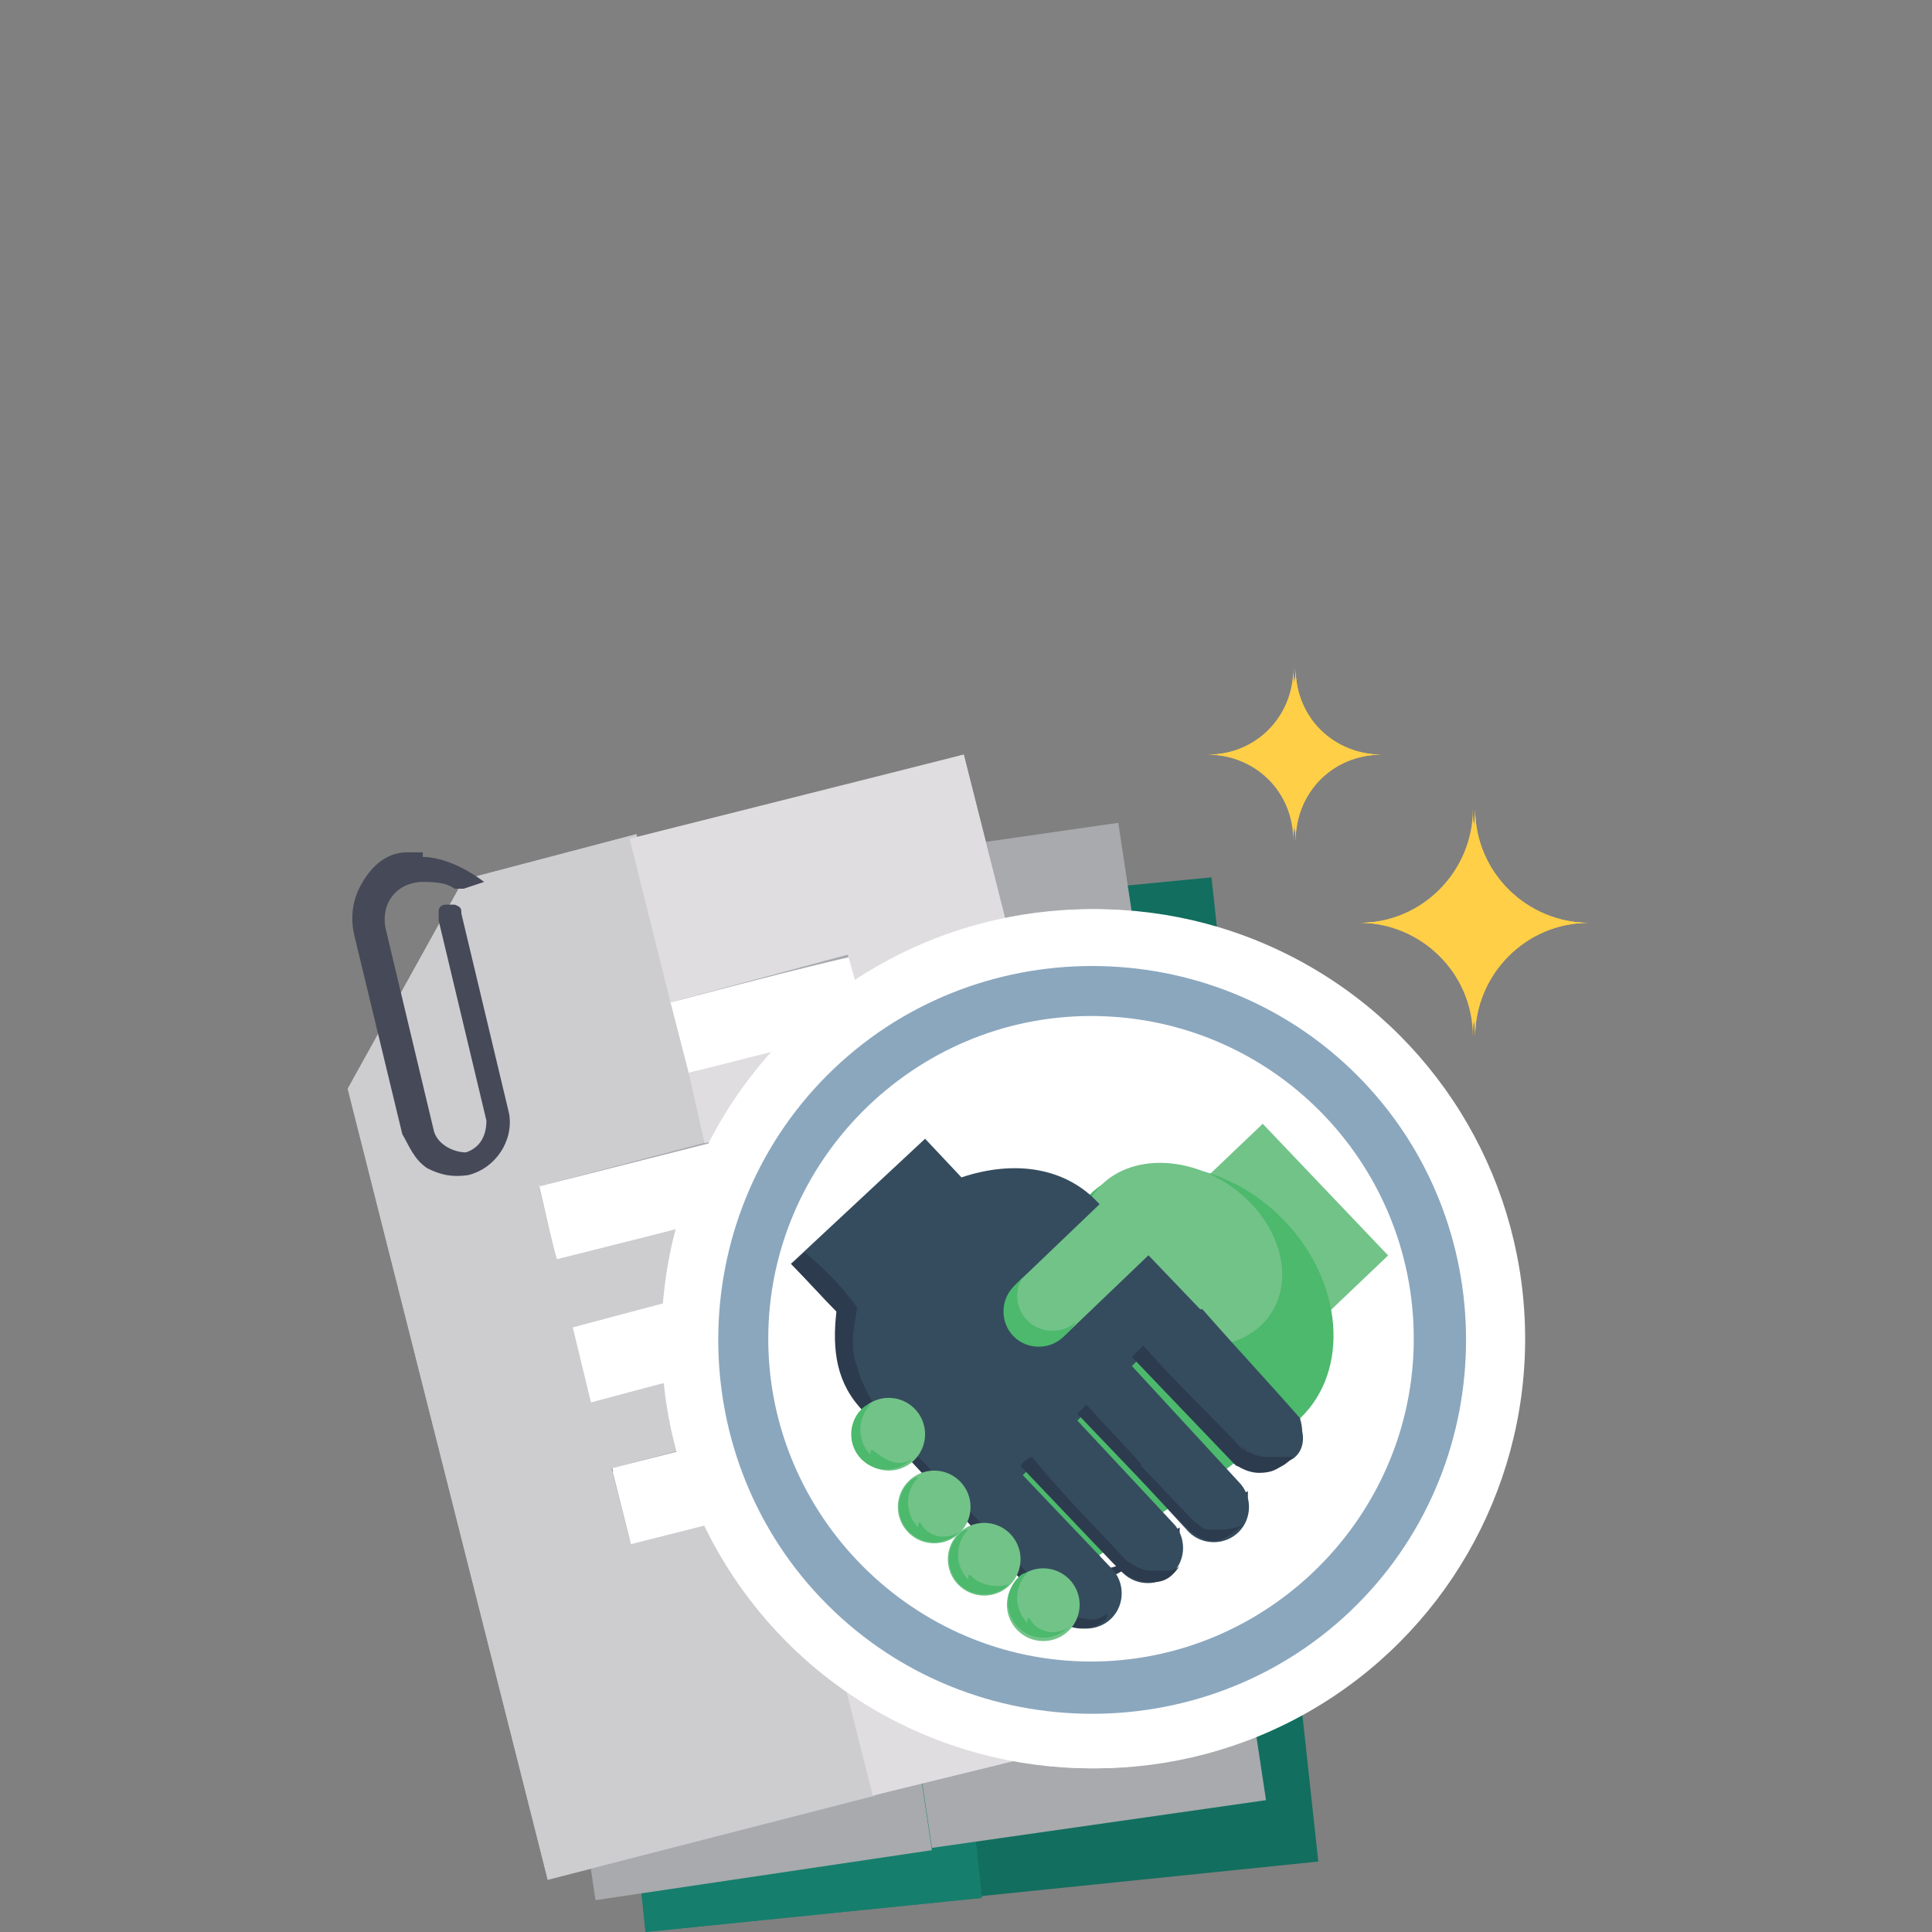 <?xml version="1.0" encoding="UTF-8"?>
<svg xmlns="http://www.w3.org/2000/svg" version="1.1" viewBox="0 0 85 85">
  <rect x="0" y="0" width="85" height="85" fill="#808080" stroke="none"/>
  <defs>
    <style>
      .cls-1 {
        fill: #f2b231;
      }

      .cls-2 {
        fill: #679f9c;
      }

      .cls-3 {
        fill: #2592d0;
      }

      .cls-4, .cls-5 {
        fill: #619473;
      }

      .cls-6 {
        fill: #a8aaad;
      }

      .cls-7 {
        fill: #0192a0;
      }

      .cls-8 {
        fill: #ffcf47;
      }

      .cls-9 {
        fill: #f0ca17;
      }

      .cls-10, .cls-11 {
        fill: #fff;
      }

      .cls-12 {
        fill: #e2584d;
      }

      .cls-12, .cls-13, .cls-14, .cls-15 {
        display: none;
      }

      .cls-16, .cls-13 {
        fill: #354c5e;
      }

      .cls-17 {
        fill: #dc9927;
      }

      .cls-18 {
        fill: #464958;
      }

      .cls-11 {
        opacity: .3;
      }

      .cls-11, .cls-5 {
        isolation: isolate;
      }

      .cls-19 {
        fill: #72c388;
      }

      .cls-20 {
        fill: #c5dee4;
      }

      .cls-21 {
        fill: #167e6d;
      }

      .cls-22 {
        fill: #89abac;
      }

      .cls-23 {
        fill: #4cb96d;
      }

      .cls-24 {
        fill: #7fbfb9;
      }

      .cls-25 {
        fill: #2d3b4e;
      }

      .cls-5 {
        opacity: .6;
      }

      .cls-26 {
        fill: #04243e;
      }

      .cls-27, .cls-15 {
        fill: #8ba7be;
      }

      .cls-28 {
        fill: #424143;
      }

      .cls-29 {
        fill: #2c3b4e;
      }

      .cls-30 {
        fill: #126e5f;
      }

      .cls-31 {
        fill: #201d21;
      }

      .cls-32 {
        fill: #334b5e;
      }

      .cls-33 {
        fill: #cdcdd0;
      }

      .cls-34 {
        fill: #71ae87;
      }

      .cls-35 {
        fill: #dfdde0;
      }
    </style>
  </defs>
  <!-- Generator: Adobe Illustrator 28.7.0, SVG Export Plug-In . SVG Version: 1.2.0 Build 136)  -->
  <g>
    <g id="Layer_1">
      <g id="Layer_2" class="cls-14">
        <path class="cls-27" d="M21.5,45.2c5,5,13,5,18,0s5-13,0-18-13-5-18,0-5,13,0,18ZM30.5,25.2c6.1,0,11,4.9,11,11s-4.9,11-11,11-11-4.9-11-11,4.9-11,11-11ZM22.4,44.3h0ZM38.7,28.2h0ZM22.4,28.2h0Z"/>
        <path class="cls-27" d="M39.6,27.2c-2.5-2.5-5.8-3.8-9-3.8v1.7c6.1,0,11,4.9,11,11s-4.9,11-11,11v1.7c3.3,0,6.5-1.3,9-3.8,5-5,5-13,0-18v.2ZM38.7,28.2h0Z"/>
        <g>
          <g>
            <g>
              <g>
                <rect class="cls-4" x="20.8" y="30.7" width="18.1" height="9.4"/>
                <rect class="cls-34" x="21.2" y="31.2" width="17.4" height="8.5"/>
                <rect class="cls-20" x="21.9" y="31.7" width="15.9" height="7.5"/>
                <path class="cls-22" d="M35.8,31.7h-9.5l3.5,7.5h6c1.1,0,2-.9,2-2v-3.5c0-1.1-.9-2-2-2Z"/>
                <g>
                  <circle class="cls-4" cx="30.2" cy="35.4" r="3.1"/>
                  <g>
                    <circle class="cls-1" cx="30.2" cy="35.4" r="2.7"/>
                    <path class="cls-17" d="M32.7,34.3l-5,2.2c.6,1.4,2.2,2,3.6,1.4,1.4-.6,2-2.2,1.4-3.6Z"/>
                  </g>
                </g>
                <path class="cls-4" d="M24.2,32.8c0,.8-.7,1.5-1.5,1.5s-1.5-.7-1.5-1.5.7-1.5,1.5-1.5,1.5.7,1.5,1.5Z"/>
                <path class="cls-4" d="M24.2,38.1c0,.8-.7,1.5-1.5,1.5s-1.5-.7-1.5-1.5.7-1.5,1.5-1.5,1.5.7,1.5,1.5Z"/>
                <circle class="cls-4" cx="37" cy="38.1" r="1.5"/>
                <path class="cls-4" d="M38.5,32.8c0,.8-.7,1.5-1.5,1.5s-1.5-.7-1.5-1.5.7-1.5,1.5-1.5,1.5.7,1.5,1.5Z"/>
                <g>
                  <path class="cls-29" d="M30.4,35.1c-.4-.2-.6-.3-.6-.3,0,0,0-.3.4-.3s.6,0,.7.2l.2-.5c-.2,0-.3,0-.8-.2v-.3h0s0-.2-.2-.2-.2,0-.2.2v.4c-.6,0-.9.4-.9.8s.3.6.9.8c.3,0,.5.2.5.3s-.2.3-.5.3-.6,0-.9-.2l-.2.5c.2,0,.5.2.9.2v.4h0s0,.2.2.2.2,0,.2-.2h0v-.5c.6,0,.9-.4.9-.8s-.3-.6-.9-.8h.3Z"/>
                  <g>
                    <path class="cls-26" d="M30.3,37.3h0v-.5c.6,0,.9-.4.9-.8s-.3-.6-.9-.8h-.3v.7c.3,0,.3.2.3.3s-.2.3-.3.3v1.1s.2,0,.2-.2h0Z"/>
                    <path class="cls-26" d="M30.3,34.5c.3,0,.6,0,.7.2l.2-.5c-.2,0-.3,0-.8-.2v-.3h0s0-.2-.2-.2,0,0,0,0v1h0Z"/>
                  </g>
                </g>
                <g>
                  <path class="cls-29" d="M22.9,32.6c-.3,0-.3-.2-.3-.3s0-.2.3-.2h.4v-.3h-.3v-.2h0v.3c-.3,0-.5.3-.5.4s.2.3.5.4c.2,0,.3,0,.3.3s0,.2-.3.2h-.5v.3h.4v.3h0v-.3c.3,0,.5-.3.5-.4s0-.3-.5-.4v-.2h0Z"/>
                  <g>
                    <path class="cls-26" d="M22.8,33.8h0v-.3c.3,0,.5-.3.5-.4s0-.3-.5-.4h-.2v.4s.2,0,.2.2,0,.2-.2.2v.7h0v-.3h.2Z"/>
                    <path class="cls-26" d="M22.8,32.3h.4v-.3h-.3v-.2h0v.6h0v-.2h0Z"/>
                  </g>
                </g>
                <g>
                  <path class="cls-29" d="M22.9,37.9c-.3,0-.3-.2-.3-.3s0-.2.3-.2h.4v-.3h-.3v-.2h0v.3c-.3,0-.5.3-.5.4,0,.3.2.3.5.4.2,0,.3.1.3.3,0,.3,0,.2-.3.2h-.5v.3h.4v.3h0v-.3c.3,0,.5-.3.5-.4s0-.3-.5-.4v-.2h0Z"/>
                  <g>
                    <path class="cls-26" d="M22.8,39.1h0v-.3c.3,0,.5-.3.5-.4s0-.3-.5-.4h-.2v.4s.2,0,.2.2,0,.2-.2.2v.7h0v-.3h.2Z"/>
                    <path class="cls-26" d="M22.8,37.6h.4v-.3h-.3v-.2h0v.6h0v-.2h0Z"/>
                  </g>
                </g>
                <g>
                  <path class="cls-29" d="M37.1,32.6c-.3,0-.3-.2-.3-.3,0,0,0-.2.3-.2h.4v-.3h-.3v-.2h0v.3c-.3,0-.5.3-.5.4s.2.3.5.4c.2,0,.3,0,.3.3s0,.2-.3.2h-.5v.3h.4v.3h0v-.3c.3,0,.5-.3.5-.4s0-.3-.5-.4v-.2h0Z"/>
                  <g>
                    <path class="cls-26" d="M37.1,33.8h0v-.3c.3,0,.5-.3.5-.4s0-.3-.5-.4h-.2v.4c.1,0,.2,0,.2.2s0,.2-.2.2v.7h0v-.3h.2Z"/>
                    <path class="cls-26" d="M37,32.3h.4v-.3h-.3v-.2h0v.5h0v-.2h0v.2h-.1Z"/>
                  </g>
                </g>
                <g>
                  <path class="cls-29" d="M37.1,37.9c-.3,0-.3-.2-.3-.3s0-.2.3-.2h.4v-.3h-.3v-.2h0v.3c-.3,0-.5.3-.5.4s.2.3.5.4c.2,0,.3.1.3.3,0,.3,0,.2-.3.2h-.5v.3h.4v.3h0v-.3c.3,0,.5-.3.5-.4s0-.3-.5-.4v-.2h0Z"/>
                  <g>
                    <path class="cls-26" d="M37.1,39.1h0v-.3c.3,0,.5-.3.5-.4,0-.2-.2-.3-.5-.4h-.2v.4c.1,0,.2,0,.2.2s0,.2-.2.2v.7h0v-.3h.2Z"/>
                    <path class="cls-26" d="M37,37.6h.4v-.3h-.3v-.2h0v.5h0v-.2h0v.2h-.1Z"/>
                  </g>
                </g>
                <rect class="cls-10" x="24.7" y="38.5" width=".3" height=".9"/>
                <rect class="cls-10" x="25.1" y="38.5" width=".2" height=".9"/>
                <rect class="cls-10" x="25.5" y="38.5" width=".3" height=".9"/>
                <rect class="cls-10" x="26.1" y="38.5" width=".3" height=".9"/>
                <rect class="cls-10" x="26.5" y="38.5" width=".2" height=".9"/>
                <rect class="cls-10" x="26.7" y="38.5" width=".2" height=".9"/>
                <rect class="cls-10" x="27.2" y="38.5" width=".3" height=".9"/>
                <rect class="cls-10" x="27.7" y="38.5" width=".3" height=".9"/>
                <rect class="cls-4" x="24.2" y="35.3" width=".2" height=".3"/>
                <rect class="cls-4" x="24.4" y="35.3" height=".3"/>
                <rect class="cls-4" x="24.7" y="35.3" width=".2" height=".3"/>
                <rect class="cls-4" x="24.9" y="35.3" width=".2" height=".3"/>
                <rect class="cls-4" x="25.2" y="35.3" height=".3"/>
                <rect class="cls-4" x="25.3" y="35.3" height=".3"/>
                <rect class="cls-4" x="25.5" y="35.3" width=".2" height=".3"/>
                <rect class="cls-4" x="25.8" y="35.3" width=".2" height=".3"/>
                <circle class="cls-11" cx="34.7" cy="35.4" r="1.4"/>
                <circle class="cls-11" cx="34.7" cy="35.4" r="1"/>
                <circle class="cls-11" cx="25.1" cy="35.5" r=".8"/>
              </g>
              <rect class="cls-5" x="20.8" y="30.7" width="18.1" height="9.4"/>
            </g>
            <rect class="cls-28" x="21.3" y="31.2" width="18.1" height="9.4"/>
          </g>
          <g>
            <rect class="cls-4" x="22" y="31.8" width="18.1" height="9.4"/>
            <rect class="cls-34" x="22.4" y="32.3" width="17.4" height="8.5"/>
            <rect class="cls-20" x="23.1" y="32.8" width="15.9" height="7.5"/>
            <path class="cls-22" d="M37,32.8h-9.5l3.5,7.5h6c1.1,0,2-.9,2-2v-3.5c0-1.1-.9-2-2-2Z"/>
            <g>
              <circle class="cls-4" cx="31.4" cy="36.5" r="3.1"/>
              <g>
                <circle class="cls-1" cx="31.4" cy="36.5" r="2.7"/>
                <path class="cls-17" d="M33.9,35.4l-5,2.2c.6,1.4,2.2,2,3.6,1.4s2-2.2,1.4-3.6Z"/>
              </g>
            </g>
            <circle class="cls-4" cx="23.9" cy="33.9" r="1.5"/>
            <path class="cls-4" d="M25.4,39.2c0,.8-.7,1.5-1.5,1.5s-1.5-.7-1.5-1.5.7-1.5,1.5-1.5,1.5.7,1.5,1.5Z"/>
            <circle class="cls-4" cx="38.2" cy="39.2" r="1.5"/>
            <path class="cls-4" d="M39.7,33.9c0,.8-.7,1.5-1.5,1.5s-1.5-.7-1.5-1.5.7-1.5,1.5-1.5,1.5.7,1.5,1.5Z"/>
            <rect class="cls-10" x="25.9" y="39.7" width=".3" height=".9"/>
            <rect class="cls-10" x="26.3" y="39.7" width=".2" height=".9"/>
            <rect class="cls-10" x="26.7" y="39.7" width=".3" height=".9"/>
            <rect class="cls-10" x="27.3" y="39.7" width=".3" height=".9"/>
            <rect class="cls-10" x="27.7" y="39.7" width=".2" height=".9"/>
            <rect class="cls-10" x="27.9" y="39.7" width=".2" height=".9"/>
            <rect class="cls-10" x="28.5" y="39.7" width=".3" height=".9"/>
            <rect class="cls-10" x="29" y="39.7" width=".3" height=".9"/>
            <rect class="cls-4" x="25.4" y="36.4" width=".2" height=".3"/>
            <rect class="cls-4" x="25.6" y="36.4" height=".3"/>
            <rect class="cls-4" x="25.9" y="36.4" width=".2" height=".3"/>
            <rect class="cls-4" x="26.1" y="36.4" width=".2" height=".3"/>
            <rect class="cls-4" x="26.4" y="36.4" height=".3"/>
            <rect class="cls-4" x="26.6" y="36.4" height=".3"/>
            <rect class="cls-4" x="26.7" y="36.4" width=".2" height=".3"/>
            <rect class="cls-4" x="27.1" y="36.4" width=".2" height=".3"/>
            <circle class="cls-11" cx="35.9" cy="36.5" r="1.4"/>
            <circle class="cls-11" cx="35.9" cy="36.5" r="1"/>
            <path class="cls-11" d="M27.1,36.6c0,.4-.3.8-.8.8s-.8-.3-.8-.8.3-.8.8-.8.8.3.8.8Z"/>
            <path class="cls-26" d="M32.4,38.2v-.4h-.3c-.3,0-.4,0-.6-.2-.2,0-.3-.3-.4-.5h1v-.3h-1.3v-.3h1.4v-.3h-1.3c0-.2.3-.3.4-.5.2,0,.3-.2.6-.2h0v-.4h-.5c-.4,0-.8,0-1.1.3s-.5.5-.7.9h-.3v.3h.2v.2h-.2v.3h.3c0,.4.3.7.7.9s.7.3,1.1.3,0,0,0,0h.2l.7-.3v.2h0Z"/>
            <path class="cls-26" d="M24.4,34.9v-.3h-.3s-.2-.2-.2-.3h.5v-.2h-.7.7v-.2h-.7s0-.2.2-.3h.3v-.3h-.3c-.2,0-.4,0-.6.2-.2,0-.3.3-.3.5h-.2v.2h0v.2h.2c0,.2.2.3.3.5.2,0,.3.2.6.2s0,0,0,0h0l.4-.2s.1,0,.1,0Z"/>
            <path class="cls-26" d="M24.4,40.2v-.3h-.3s-.2-.2-.2-.3h.5v-.2h-.7.7v-.2h-.7s0-.2.2-.3h.3v-.3h-.3c-.2,0-.4,0-.6.2-.2,0-.3.3-.3.5h-.2v.2h0v.2h.2c0,.2.2.3.3.5.2,0,.3.2.6.2s0,0,0,0h0l.4-.2s.1,0,.1,0Z"/>
            <path class="cls-26" d="M38.7,40.2v-.3h-.3s-.2-.2-.2-.3h.5v-.2h-.7.7v-.2h-.7s0-.2.2-.3h.3v-.3h-.3c-.2,0-.4,0-.6.2-.2,0-.3.3-.3.5h-.2v.2h0v.2h.2c0,.2.2.3.3.5.2,0,.3.2.6.2s0,0,0,0h0l.4-.2s.1,0,.1,0Z"/>
            <path class="cls-26" d="M38.7,34.9v-.3h-.3s-.2-.2-.2-.3h.5v-.2h-.7.7v-.2h-.7s0-.2.2-.3h.3v-.3h-.3c-.2,0-.4,0-.6.2-.2,0-.3.3-.3.5h-.2v.2h0v.2h.2c0,.2.2.3.3.5.2,0,.3.2.6.2s0,0,0,0h0l.4-.2s.1,0,.1,0Z"/>
          </g>
        </g>
      </g>
      <g id="Layer_3" class="cls-14">
        <circle class="cls-10" cx="30.6" cy="36.2" r="14.6"/>
        <circle class="cls-9" cx="31.2" cy="36.2" r="11.6"/>
        <path class="cls-27" d="M21.6,45.2c5,5,13,5,18,0s5-13,0-18-13-5-18,0-5,13,0,18ZM30.6,25.2c6.1,0,11,4.9,11,11s-4.9,11-11,11-11-4.9-11-11,4.9-11,11-11ZM22.5,44.3h0ZM38.7,28.2h0ZM22.5,28.2h0Z"/>
        <path class="cls-27" d="M39.6,27.2c-2.5-2.5-5.8-3.8-9-3.8v1.7c6.1,0,11,4.9,11,11s-4.9,11-11,11v1.7c3.3,0,6.5-1.3,9-3.8,5-5,5-13,0-18v.2ZM38.7,28.2h0Z"/>
        <g>
          <path class="cls-31" d="M39.7,32.8c-1.7,0-3.3,0-5.1-.2.2.3,1.2,2.9-.3,5.6-1.2,2.1-3.4,3.2-5.5,3.3-3.5,0-5.5-3-5.9-3.7-.8-1.3-.9-2.5-1-3.3h-1c0,.6,0,1.4.2,2.3.9,3.4,4.3,7.2,8.8,7.2s8.3-6,8.8-6.8c.8-1.8,1-3.4,1-4.5h0Z"/>
          <path class="cls-9" d="M29.7,33.9h.9-1c-2.8,0-5.1,2.4-5.1,5.4s2.3,5.4,5.1,5.4,0,0,.2,0v-10.7h-.1Z"/>
          <circle class="cls-31" cx="29.7" cy="39.3" r="4.8"/>
          <path class="cls-9" d="M34.4,37.9v.2c-.4.8-1,2-2.1,2.8-.3.3-1.1.8-2.2.9-1.5,0-2.4-.8-2.7-1,.4.5,1.2,1.2,2.3,1.4,2.5.3,4.3-2.7,4.4-2.8.3-.4.4-.9.5-1.1v-.3h-.2Z"/>
          <circle class="cls-9" cx="29.7" cy="39.3" r="2.7"/>
          <path class="cls-31" d="M21.4,34h-.8c0,.2,0,.4.2.6h1.1c0-.2,0-.4.2-.6h-.8.1Z"/>
          <rect class="cls-31" x="34.1" y="32.4" width="6.3" height=".6"/>
        </g>
      </g>
      <g id="Layer_4" class="cls-14">
        <path class="cls-27" d="M21.5,45.2c5,5,13,5,18,0s5-13,0-18-13-5-18,0-5,13,0,18ZM30.5,25.2c6.1,0,11,4.9,11,11s-4.9,11-11,11-11-4.9-11-11,4.9-11,11-11ZM22.4,44.3h0ZM38.7,28.2h0ZM22.4,28.2h0Z"/>
        <path class="cls-27" d="M39.6,27.2c-2.5-2.5-5.8-3.8-9-3.8v1.7c6.1,0,11,4.9,11,11s-4.9,11-11,11v1.7c3.3,0,6.5-1.3,9-3.8,5-5,5-13,0-18v.2ZM38.7,28.2h0Z"/>
        <g>
          <g>
            <path class="cls-3" d="M25.3,36.5v.3l.4.5h.3l4.5-4.2,4.5,4.2h.3l.4-.5v-.3l-4.7-4.4c-.2,0-.3-.2-.5-.2s-.3,0-.5.2l-1.6,1.5v-1.6h-1.6v3.2l-1.5,1.4h-.2.2Z"/>
            <path class="cls-3" d="M25.4,36.4l.3.3h.3l4.5-4.2,4.5,4.2h.3l.3-.3h.2v.4l-.4.5h-.3l-4.5-4.2-4.5,4.2h-.3l-.4-.5v-.3h.2-.2Z"/>
            <path class="cls-3" d="M34.3,36.9h0l-3.8-3.5-3.8,3.5h0v3.8s.2.2.3.2h6.8s.2,0,.3-.2v-3.9h.2Z"/>
            <path class="cls-3" d="M30.5,33.4h0l3.8,3.5h0v3.9s-.2.2-.3.2h-3.3v-7.5h-.2Z"/>
            <rect class="cls-3" x="26.7" y="31.7" width="1.9" height=".8"/>
          </g>
          <g>
            <g>
              <path class="cls-8" d="M30.5,28.5c.3,0,.4-.2.4-.4v-1.4c0-.3-.2-.4-.4-.4s-.4.2-.4.4v1.4c0,.3.2.4.4.4Z"/>
              <path class="cls-8" d="M21.4,32.4c.3.2.7.3.9.6.2,0,.3.2.4.2.3,0,.4-.2.4-.4s0-.3-.3-.4c-.3-.2-.8-.4-1.1-.7h-.3c-.2,0-.3.2-.3.3s0,.3.3.4Z"/>
              <path class="cls-8" d="M39.2,32.4c-.3.2-.7.3-.9.6-.2,0-.3.2-.4.2-.3,0-.4-.2-.4-.4s0-.3.3-.4c.3-.2.8-.4,1.1-.7h.3c.2,0,.3.2.3.3s0,.3-.3.4Z"/>
              <path class="cls-8" d="M23.5,40.3h0c0-.3-.4-.5-.7-.3-.4.3-.8.4-1.2.7-.2,0-.3.3-.2.6,0,.2.3.3.6.2.4-.3.9-.4,1.2-.7.2,0,.2-.2.2-.3h0v-.2h0Z"/>
              <path class="cls-8" d="M37.6,40.3h0c0-.3.4-.5.7-.3.4.3.8.4,1.2.7.2,0,.3.3.2.6,0,.2-.3.3-.6.2-.4-.3-.9-.4-1.2-.7-.2,0-.2-.2-.2-.3h0v-.2s-.1,0-.1,0Z"/>
              <path class="cls-8" d="M40.3,36.1h-1.4c-.2,0-.3,0-.4.2s0,.4,0,.5.2.2.3.2h1.4c.3,0,.4-.2.4-.4s-.2-.4-.4-.4h.2-.1Z"/>
              <path class="cls-8" d="M22,36.1h-1.4c-.2,0-.3,0-.4.2s0,.4,0,.5c0,0,.2.2.3.2h1.4c.3,0,.4-.2.4-.4s-.2-.4-.4-.4h.2,0Z"/>
              <path class="cls-8" d="M25.5,30.2h0c.3,0,.4-.4.3-.7-.3-.4-.4-.8-.7-1.2,0-.2-.3-.3-.6-.2-.2,0-.3.3-.2.6.3.4.4.9.7,1.2,0,.2.2.2.3.2h.2Z"/>
              <path class="cls-8" d="M35.5,30.2h0c-.3,0-.4-.4-.3-.7.3-.4.4-.8.7-1.2,0-.2.3-.3.6-.2.2,0,.3.3.2.6-.3.4-.4.9-.7,1.2,0,.2-.2.2-.3.2h-.2Z"/>
            </g>
            <g>
              <path class="cls-8" d="M30.4,44.6c-.3,0-.4.2-.4.4v1.4c0,.3.2.4.4.4s.4-.2.4-.4v-1.4c0-.3-.2-.4-.4-.4Z"/>
              <path class="cls-8" d="M35.5,42.8h0c-.3,0-.4.4-.3.7.3.4.4.8.7,1.2,0,.2.3.3.6.2.2,0,.3-.3.2-.6-.3-.4-.4-.9-.7-1.2,0-.2-.2-.2-.3-.2h-.2Z"/>
              <path class="cls-8" d="M25.5,42.8h0c.3,0,.4.4.3.7-.3.4-.4.8-.7,1.2,0,.2-.3.3-.6.2-.2,0-.3-.3-.2-.6.3-.4.4-.9.7-1.2,0-.2.2-.2.3-.2h.2Z"/>
            </g>
          </g>
        </g>
      </g>
      <g id="Layer_5" class="cls-14">
        <circle class="cls-10" cx="30.5" cy="36.2" r="14.6"/>
        <path class="cls-27" d="M21.5,45.2c5,5,13,5,18,0s5-13,0-18-13-5-18,0-5,13,0,18ZM30.5,25.2c6.1,0,11,4.9,11,11s-4.9,11-11,11-11-4.9-11-11,4.9-11,11-11ZM22.4,44.3h0ZM38.7,28.2h0ZM22.4,28.2h0Z"/>
        <path class="cls-27" d="M39.6,27.2c-2.5-2.5-5.8-3.8-9-3.8v1.7c6.1,0,11,4.9,11,11s-4.9,11-11,11v1.7c3.3,0,6.5-1.3,9-3.8,5-5,5-13,0-18v.2ZM38.7,28.2h0Z"/>
        <g>
          <g>
            <path class="cls-7" d="M25.8,30.4h0v.3l.3.4h.2l3.5-3.3,3.5,3.3h.2l.3-.4v-.2h0l-3.7-3.4s-.3-.2-.4-.2-.3,0-.4.2l-1.2,1.1v-1.3h-1.1v2.5l-1.1,1h0Z"/>
            <path class="cls-7" d="M25.9,30.3l.2.3h.2l3.5-3.3,3.5,3.3h.2l.2-.3h0v.4l-.3.4h-.2l-3.5-3.3-3.5,3.3h-.2l-.3-.4v-.2h0l.2-.2h0Z"/>
            <path class="cls-7" d="M32.9,30.9h0l-.2-.2-2.8-2.7h0l-3.1,2.8h0v3.1h6.1v-.2h0v-2.8h0Z"/>
            <path class="cls-7" d="M31.3,33.6"/>
          </g>
          <g>
            <path class="cls-23" d="M32.5,35h-4.5c-.5,0-1,.4-1,1s.4,1,1,1h2.9c.2,0,.3.2.3.3s-.2.3-.3.3,0,0,0,0h-4.5v2.9h4.8l1.5.9,5.7-.5c0-5.8-5.7-5.9-5.7-5.9,0,0-.2,0-.2,0Z"/>
            <g>
              <circle class="cls-23" cx="21.8" cy="34.9" r="1.2"/>
              <circle class="cls-23" cx="26.2" cy="39.1" r="1.5"/>
              <rect class="cls-23" x="22.6" y="34" width="2.4" height="6.2" transform="translate(-19.2 27.7) rotate(-45)"/>
            </g>
            <g>
              <polygon class="cls-23" points="38.2 43.3 32.6 43.3 32.6 42.1 38.2 41.8 38.2 43.3"/>
              <polygon class="cls-23" points="35.3 42 35.3 43.3 38.2 43.3 38.2 41.8 35.3 42"/>
            </g>
          </g>
        </g>
      </g>
      <path class="cls-15" d="M21.6,45.2c5,5,13,5,18,0s5-13,0-18-13-5-18,0-5,13,0,18ZM30.7,25.2c6.1,0,11,4.9,11,11s-4.9,11-11,11-11-4.9-11-11,4.9-11,11-11ZM22.5,44.3h0ZM38.8,28.2h0ZM22.5,28.2h0Z"/>
      <path class="cls-12" d="M24.2,33.3h3.9v-3.9c0-.5.4-.9.9-.9h3.8c.5,0,.9.4.9.9v3.9h3.8c.5,0,.9.4.9.9v3.9c0,.5-.4.9-.9.9h-3.8v3.8c0,.5-.4.9-.9.9h-3.8c-.5,0-.9-.4-.9-.9v-3.8h-3.9c-.5,0-.9-.4-.9-.9v-3.9c0-.5.4-.9.9-.9h0Z"/>
      <ellipse class="cls-13" cx="36.6" cy="38.6" rx=".9" ry="1" transform="translate(-16.4 33.9) rotate(-41.5)"/>
      <g id="Layer_2-2" class="cls-14">
        <path class="cls-32" d="M46.3,48.2h0c0-.2-.2-.3-.3-.3h0l-.3-.3h0l-.3-.3h0s-.3-.2-.3-.3h0c-.9.3-1.9.6-2.9.6h0v4.8h0v2.4h.6c2.7,0,5-.9,5-1.7v-.7c0-1.6-.5-3.1-1.4-4.2h-.1Z"/>
        <path class="cls-26" d="M39.2,43.2c0,.3,0,.6.2.9v.3h0c.4,1,1.5,1.8,2.7,1.8v-5.8c-1.6,0-3,1.3-3,2.9h0Z"/>
        <path class="cls-32" d="M42.2,46.1h0c1.6,0,3-1.3,3-2.9s-1.4-2.9-3-2.9h0v5.8h0Z"/>
        <path class="cls-26" d="M42.1,47.6c-1,0-2.1-.3-2.9-.6-1.6,1.1-2.7,3.2-2.7,5.5v.7c0,.9,2.1,1.5,4.7,1.7h.9v-7.3h0Z"/>
        <path class="cls-2" d="M57.9,48.2h0c0-.2-.2-.3-.3-.3h0c0-.2-.2-.3-.3-.3h0l-.3-.3h0c0-.2-.3-.3-.3-.3h0c-.9.3-1.9.6-2.9.6h0v4.8h0v2.4h.6c2.7,0,5-.9,5-1.7v-.7c0-1.6-.5-3.1-1.4-4.2h0Z"/>
        <path class="cls-24" d="M50.7,43.2c0,.3,0,.6.2.9v.3h0c.4,1,1.5,1.8,2.7,1.8v-5.8c-1.6,0-3,1.3-3,2.9h0Z"/>
        <path class="cls-2" d="M53.7,46.1c1.6,0,3-1.3,3-2.9s-1.4-2.9-3-2.9h0v5.8Z"/>
        <path class="cls-24" d="M53.7,47.6c-1,0-2.1-.3-2.9-.6-1.6,1.1-2.7,3.2-2.7,5.5v.7c0,.9,2.1,1.5,4.7,1.7h.9v-7.3h0Z"/>
        <path class="cls-1" d="M50.3,43.2c0-1.4.8-2.5,1.9-3.1l-.2-.2c-.2-.2,0,0,0,0l-.3-.3h0l-.3-.3h0c0-.2-.3-.3-.3-.3h0c-.9.3-1.9.6-2.9.6h0v4.8h0v2.4h.6c1.4,0,2.7-.3,3.5-.6-1.1-.5-2-1.7-2-3.1h0Z"/>
        <path class="cls-8" d="M45.3,36.4h0c.4,1,1.5,1.8,2.7,1.8v-5.8c-1.6,0-3,1.3-3,2.9s0,.6.2.9v.3h0Z"/>
        <path class="cls-1" d="M48,38.2h0c1.6,0,3-1.3,3-2.9s-1.4-2.9-3-2.9h0v5.8h0Z"/>
        <path class="cls-8" d="M48,43.4v-3.8h0c-1,0-2.1-.3-2.9-.6-.5.3-.9.8-1.3,1.2,1,.6,1.7,1.7,1.7,2.9s-.8,2.5-1.8,3c.9.3,2.1.5,3.4.6h.9v-3.4h0Z"/>
      </g>
      <g>
        <path class="cls-21" d="M38.7,40.1l-7.9.8h0l-6.1,8.3h0l3.7,35.8,14.8-1.5-4.5-43.3h0Z"/>
        <polygon class="cls-30" points="37.8 40.1 53.3 38.6 58 81.9 42.4 83.5 37.8 40.1"/>
        <g>
          <path class="cls-33" d="M35.3,65.7l-7.6,2-.8-3.1,7.6-2-.8-3.1-7.6,2-.8-3.1,7.6-2-.8-3.1-7.6,2-.8-3.1,7.6-2-3.3-13.5-7.6,2h0l-5.1,9.2h0l8.8,34.8,14.4-3.7-3.3-13.5h0v.2h0Z"/>
          <rect class="cls-10" x="30.2" y="43" width="7.9" height="3.3" transform="translate(-9.9 9.7) rotate(-14.2)"/>
          <rect class="cls-10" x="23.8" y="50.1" width="15.9" height="3.3" transform="translate(-11.7 9.4) rotate(-14.2)"/>
          <rect class="cls-10" x="25.5" y="56.6" width="15.9" height="3.3" transform="translate(-13.3 10) rotate(-14.2)"/>
          <rect class="cls-10" x="27.2" y="63.5" width="8.1" height="3.3" transform="translate(-15 9.7) rotate(-14.2)"/>
          <polygon class="cls-35" points="28 36.9 29.7 44.1 37.6 42 38.3 45.2 30.6 47.2 31.4 50.3 39.1 48.3 39.9 51.4 32.1 53.3 32.9 56.4 40.6 54.5 41.4 57.6 33.7 59.5 33.7 59.5 36.4 70 36.4 70 38.7 79.2 53.1 75.5 42.4 33.2 28 36.9"/>
          <rect class="cls-10" x="27.1" y="62.7" width="15.9" height="3.3" transform="translate(-14.7 10.6) rotate(-14.2)"/>
        </g>
        <path class="cls-8" d="M56.9,29.4c0,2.1-1.6,3.8-3.8,3.8,2.1,0,3.8,1.6,3.8,3.8,0-2.1,1.6-3.8,3.8-3.8-2.1,0-3.8-1.6-3.8-3.8Z"/>
        <g>
          <path class="cls-8" d="M64.8,35.6"/>
          <path class="cls-8" d="M69.9,40.7"/>
          <path class="cls-8" d="M64.8,35.6c0,2.7-2.2,5-5,5,2.7,0,5,2.2,5,5,0-2.7,2.2-5,5-5-2.7,0-5-2.2-5-5Z"/>
        </g>
        <path class="cls-21" d="M38.7,40.1l-7.9.8h0l-6.1,8.3h0l3.7,35.8,14.8-1.5-4.5-43.3h0Z"/>
        <path class="cls-6" d="M34.6,38.3l-7.9,1.2h0l-5.8,8.6h0l5.3,35.5,14.8-2.2s-6.4-43.1-6.4-43.1Z"/>
        <polygon class="cls-6" points="34.6 38.3 49.2 36.2 55.7 79.2 41 81.3 34.6 38.3"/>
        <path class="cls-33" d="M35.3,65.7l-7.6,2-.8-3.1,7.6-2-.8-3.1-7.6,2-.8-3.1,7.6-2-.8-3.1-7.6,2-.8-3.1,7.6-2-3.3-13.5-7.6,2h0l-5.1,9.2h0l8.8,34.8,14.4-3.7-3.3-13.5h0v.2h0Z"/>
        <path class="cls-10" d="M29.5,44.1c2.7-.7,5.3-1.4,7.9-2l.9,3.1c-2.7.7-5.3,1.4-8,2,0,0-.8-3.1-.8-3.1Z"/>
        <path class="cls-10" d="M23.7,52.2l15.4-3.9.8,3.1c-5.1,1.4-10.2,2.7-15.4,4-.3-1.1-.5-2.1-.8-3.3h0Z"/>
        <polygon class="cls-10" points="25.2 58.4 40.6 54.3 41.4 57.6 26 61.7 25.2 58.4"/>
        <rect class="cls-10" x="27.2" y="63.5" width="8.1" height="3.3" transform="translate(-15 9.7) rotate(-14.2)"/>
        <polygon class="cls-35" points="27.7 36.9 29.5 44.1 37.3 42 38.2 45.2 30.3 47.2 31 50.3 38.9 48.3 39.7 51.4 31.8 53.2 32.6 56.3 40.5 54.4 41.3 57.5 33.4 59.4 33.4 59.4 36.1 69.9 36.1 69.9 38.4 79 53.1 75.4 42.4 33.2 27.7 36.9"/>
        <rect class="cls-10" x="27.1" y="62.7" width="15.9" height="3.3" transform="translate(-14.7 10.6) rotate(-14.2)"/>
        <circle class="cls-10" cx="48" cy="58.9" r="18.9"/>
        <path class="cls-27" d="M36.4,70.6c6.4,6.4,16.9,6.4,23.3,0s6.4-16.9,0-23.3-16.9-6.4-23.3,0-6.4,16.9,0,23.3ZM48,44.7c7.9,0,14.2,6.4,14.2,14.2s-6.4,14.2-14.2,14.2-14.2-6.4-14.2-14.2,6.4-14.2,14.2-14.2ZM37.6,69.4h0ZM58.6,48.5h0ZM37.6,48.5h0Z"/>
        <path class="cls-27" d="M58.6,48.5h0Z"/>
        <rect class="cls-19" x="55" y="50.3" width="3.3" height="7.1" transform="translate(-21.5 53.9) rotate(-43.6)"/>
        <rect class="cls-34" x="41.3" y="57.3" width="6.2" height="2.7" transform="translate(-28.2 46.8) rotate(-43.6)"/>
        <rect class="cls-34" x="43.4" y="59.9" width="5.6" height="2.7" transform="translate(-29.5 48.7) rotate(-43.6)"/>
        <rect class="cls-34" x="45.6" y="62" width="5.8" height="2.7" transform="translate(-30.3 50.9) rotate(-43.6)"/>
        <polygon class="cls-34" points="46.3 67 42.1 62.6 52.7 61.7 54.6 63.7 46.3 67"/>
        <path class="cls-23" d="M56.9,61.5c2-1.9,1.6-5.3-.7-7.8-2.3-2.4-5.8-2.9-7.6-1l-4.3,4.1,1.4,1.4-4.5,1.5,6,8.4,7.3-4.5-.3-.3,1.9-1.5h.3c.3,0,.4-.3.5-.3h0Z"/>
        <ellipse class="cls-19" cx="52.3" cy="55.2" rx="3.3" ry="4.2" transform="translate(-22.6 68) rotate(-56.2)"/>
        <path class="cls-16" d="M53,57.3l-4-4.2c-1.2-1.4-3.3-1.6-5.3-1l-1.5-1.5-5.2,4.9,1.9,2c-.3,1.5,0,2.9,1.1,3.9l1.8,1.8,5.9,6.2c.5.5,1.5.5,2,0s.5-1.5,0-2l-3.4-3.7.3-.3,3.8,4c.5.5,1.5.5,2,0s.5-1.5,0-2l-3.8-4,.3-.3,4.2,4.5c.5.5,1.5.5,2,0s.5-1.5,0-2l-4.2-4.5.3-.3,3.9,4.1c.5.5,1.5.5,2,0v-.3s0-.3.3-.4c0-.3,0-.8-.3-1.1-1.2-1.4-2.6-2.7-3.8-4v.2s-.3,0-.3,0Z"/>
        <path class="cls-19" d="M51.9,52.2c-.5-.5-1.5-.5-2,0h0l-4.2,4c-.5.5-.5,1.5,0,2s1.5.5,2,0l4.2-4h0c.5-.5.5-1.5,0-2Z"/>
        <path class="cls-25" d="M47.8,68.9c-1.9-2-3.8-4-5.7-6-.5-.5-1.2-1.2-1.8-1.9-.3-.3-.7-.9-.9-1.8-.3-1,0-1.8,0-2.2-.7-.8-1.4-1.5-2.1-2.2l-.4.4,1.9,2c-.3,1.5,0,2.7,1.1,3.8l1.8,1.8,5.7,6c.5.5,1.5.5,2,0v-.3s-.4.3-.9.3-.7-.3-.8-.3v.3h0v.2h.1Z"/>
        <path class="cls-25" d="M50.1,67c-1.2-1.4-2.6-2.7-3.8-4.1,0,0-.3.3-.4.3l3.5,3.8h0l.3.3c.5.5,1.5.5,2.1,0v-.3s-.4.3-1,.3-.7-.3-.8-.3h0Z"/>
        <path class="cls-25" d="M54.9,62.6c-1.2-1.4-2.7-2.7-3.9-4.1l-.4.4,4,4.2c.5.5,1.5.5,2.1,0v-.3s-.4.3-.9,0c-.4,0-.8-.3-.9-.4h-.2s.2.2.2.2Z"/>
        <path class="cls-25" d="M53,65.4c-1.5-1.5-3-3-4.3-4.5l-.3.3,3.9,4.1.4.4c.5.5,1.5.5,2.1,0v-.3s-.4.3-.9.3-.7-.3-.8-.3h-.3s.2,0,.2,0Z"/>
        <circle class="cls-19" cx="40.8" cy="62.2" r="1.5"/>
        <path class="cls-23" d="M40.1,63c-.5-.5-.5-1.5,0-2h0s-.3,0-.3.3c-.5.5-.5,1.5,0,2s1.5.5,2,0c-.5.3-1.1,0-1.5-.3h-.2Z"/>
        <circle class="cls-19" cx="42.5" cy="64.9" r="1.5"/>
        <path class="cls-23" d="M41.9,65.6c-.5-.5-.5-1.5,0-2h0s-.3,0-.3.3c-.5.5-.5,1.5,0,2s1.5.5,2,0c-.5.3-1.2.3-1.5-.3h-.2Z"/>
        <circle class="cls-19" cx="44.6" cy="67" r="1.5"/>
        <path class="cls-23" d="M43.9,67.9c-.5-.5-.5-1.5,0-2h0s-.3,0-.3.3c-.5.5-.5,1.5,0,2s1.5.5,2,0c-.5.3-1.2,0-1.5-.3h-.2Z"/>
        <circle class="cls-19" cx="46.9" cy="68.8" r="1.5"/>
        <path class="cls-23" d="M46.2,69.5c-.5-.5-.5-1.5,0-2h0s-.3,0-.3.3c-.5.5-.5,1.5,0,2s1.5.5,2,0c-.5.3-1.2.3-1.5-.3h-.2Z"/>
        <path class="cls-23" d="M48.2,57.7c-.5.5-1.5.5-2,0s-.5-1.5,0-1.9l-.5.5c-.5.5-.5,1.5,0,2s1.5.5,2,0,.3-.4.5-.7h0Z"/>
        <circle class="cls-10" cx="48.2" cy="58.9" r="18.9"/>
        <path class="cls-27" d="M36.4,70.6c6.4,6.4,16.9,6.4,23.3,0s6.4-16.9,0-23.3-16.9-6.4-23.3,0-6.4,16.9,0,23.3ZM48,44.7c7.9,0,14.2,6.4,14.2,14.2s-6.4,14.2-14.2,14.2-14.2-6.4-14.2-14.2,6.4-14.2,14.2-14.2ZM37.6,69.4h0ZM58.6,48.5h0ZM37.6,48.5h0Z"/>
        <path class="cls-8" d="M57,29.4c0,2.1-1.6,3.8-3.8,3.8,2.1,0,3.8,1.6,3.8,3.8,0-2.1,1.6-3.8,3.8-3.8-2.1,0-3.8-1.6-3.8-3.8Z"/>
        <g>
          <path class="cls-8" d="M64.9,35.6"/>
          <path class="cls-8" d="M70,40.7"/>
          <path class="cls-8" d="M64.9,35.6c0,2.7-2.2,5-5,5,2.7,0,5,2.2,5,5,0-2.7,2.2-5,5-5-2.7,0-5-2.2-5-5Z"/>
        </g>
        <path class="cls-8" d="M57,29.4c0,2.1-1.6,3.8-3.8,3.8,2.1,0,3.8,1.6,3.8,3.8,0-2.1,1.6-3.8,3.8-3.8-2.1,0-3.8-1.6-3.8-3.8Z"/>
        <g>
          <path class="cls-8" d="M64.9,35.6"/>
          <path class="cls-8" d="M70,40.7"/>
          <path class="cls-8" d="M64.9,35.6c0,2.7-2.2,5-5,5,2.7,0,5,2.2,5,5,0-2.7,2.2-5,5-5-2.7,0-5-2.2-5-5Z"/>
        </g>
        <path class="cls-18" d="M18.7,37.5h-.8c-.8,0-1.5.5-2,1.4-.4.7-.5,1.5-.3,2.3l2.1,8.7c.3.5.5,1.1,1.1,1.5.6.3,1.1.4,1.8.3,1.2-.3,2-1.5,1.8-2.7l-2.1-8.8c0-.2,0-.3-.3-.4h-.4s-.3,0-.3.3v.4l2.1,8.8c0,.7-.3,1.2-.9,1.4-.5,0-1.2-.3-1.4-.9l-2.1-8.8c-.3-1.1.3-2.1,1.5-2.2.5,0,1.1,0,1.5.3h.4l.9-.3c-1.2-.9-2.2-1.1-2.7-1.1v-.2h0Z"/>
        <rect class="cls-10" x="42.3" y="63" width=".4" height="1.2"/>
      </g>
      <rect class="cls-19" x="55.1" y="50.5" width="3.3" height="7.1" transform="translate(-21.6 54) rotate(-43.6)"/>
      <rect class="cls-34" x="41.3" y="57.4" width="6.2" height="2.7" transform="translate(-28.3 46.9) rotate(-43.6)"/>
      <rect class="cls-34" x="43.4" y="60.1" width="5.6" height="2.7" transform="translate(-29.6 48.8) rotate(-43.6)"/>
      <rect class="cls-34" x="45.7" y="62.2" width="5.8" height="2.7" transform="translate(-30.4 51) rotate(-43.6)"/>
      <polygon class="cls-34" points="46.4 67.2 42.2 62.8 52.8 61.9 54.7 63.9 46.4 67.2"/>
      <path class="cls-23" d="M57,61.7c2-1.9,1.6-5.3-.7-7.8-2.3-2.4-5.8-2.9-7.6-1l-4.3,4.1,1.4,1.4-4.5,1.5,6,8.4,7.3-4.5-.3-.3,1.9-1.5h.3c.3,0,.4-.3.5-.3h0Z"/>
      <ellipse class="cls-19" cx="52.4" cy="55.4" rx="3.3" ry="4.2" transform="translate(-22.8 68.1) rotate(-56.2)"/>
      <path class="cls-19" d="M52,52.4c-.5-.5-1.5-.5-2,0h0l-4.2,4c-.5.5-.5,1.5,0,2s1.5.5,2,0l4.2-4h0c.5-.5.5-1.5,0-2Z"/>
      <path class="cls-25" d="M47.9,69.1c-1.9-2-3.8-4-5.7-6-.5-.5-1.2-1.2-1.8-1.9-.3-.3-.7-.9-.9-1.8-.3-1,0-1.8,0-2.2-.7-.8-1.4-1.5-2.1-2.2l-.4.4,1.9,2c-.3,1.5,0,2.7,1.1,3.8l1.8,1.8,5.7,6c.5.5,1.5.5,2,0v-.3s-.4.3-.9.3-.7-.3-.8-.3v.3h0v.2h.1Z"/>
      <path class="cls-25" d="M50.2,67.2c-1.2-1.4-2.6-2.7-3.8-4.1,0,0-.3.3-.4.3l3.5,3.8h0l.3.3c.5.5,1.5.5,2.1,0v-.3s-.4.3-1,.3-.7-.3-.8-.3h0Z"/>
      <path class="cls-25" d="M55,62.8c-1.2-1.4-2.7-2.7-3.9-4.1l-.4.4,4,4.2c.5.5,1.5.5,2.1,0v-.3s-.4.3-.9,0c-.4,0-.8-.3-.9-.4h-.2s.2.2.2.2Z"/>
      <path class="cls-25" d="M53.1,65.6c-1.5-1.5-3-3-4.3-4.5l-.3.3,3.9,4.1.4.4c.5.5,1.5.5,2.1,0v-.3s-.4.3-.9.3-.7-.3-.8-.3h-.3s.2,0,.2,0Z"/>
      <circle class="cls-19" cx="40.9" cy="62.4" r="1.5"/>
      <path class="cls-23" d="M40.2,63.2c-.5-.5-.5-1.5,0-2h0s-.3,0-.3.3c-.5.5-.5,1.5,0,2s1.5.5,2,0c-.5.3-1.1,0-1.5-.3h-.2Z"/>
      <circle class="cls-19" cx="42.6" cy="65.1" r="1.5"/>
      <path class="cls-23" d="M42,65.8c-.5-.5-.5-1.5,0-2h0s-.3,0-.3.3c-.5.5-.5,1.5,0,2s1.5.5,2,0c-.5.3-1.2.3-1.5-.3h-.2Z"/>
      <circle class="cls-19" cx="44.7" cy="67.2" r="1.5"/>
      <path class="cls-23" d="M44,68.1c-.5-.5-.5-1.5,0-2h0s-.3,0-.3.3c-.5.5-.5,1.5,0,2s1.5.5,2,0c-.5.3-1.2,0-1.5-.3h-.2Z"/>
      <circle class="cls-19" cx="47" cy="69" r="1.5"/>
      <path class="cls-23" d="M46.3,69.7c-.5-.5-.5-1.5,0-2h0s-.3,0-.3.3c-.5.5-.5,1.5,0,2s1.5.5,2,0c-.5.3-1.2.3-1.5-.3h-.2Z"/>
      <path class="cls-23" d="M48.3,57.9c-.5.5-1.5.5-2,0s-.5-1.5,0-1.9l-.5.5c-.5.5-.5,1.5,0,2s1.5.5,2,0,.3-.4.5-.7h0Z"/>
      <ellipse class="cls-16" cx="56" cy="63" rx="1.2" ry="1.5" transform="translate(-27.7 52.9) rotate(-41.5)"/>
      <rect class="cls-19" x="55.1" y="49.7" width="3.7" height="8" transform="translate(-21.3 54) rotate(-43.6)"/>
      <rect class="cls-34" x="39.5" y="57.6" width="7" height="3.1" transform="translate(-28.9 46) rotate(-43.6)"/>
      <rect class="cls-34" x="42.1" y="60.5" width="6.2" height="3.1" transform="translate(-30.3 48.2) rotate(-43.6)"/>
      <rect class="cls-34" x="44.4" y="62.8" width="6.5" height="3.1" transform="translate(-31.2 50.6) rotate(-43.6)"/>
      <path class="cls-23" d="M57.2,62.4c2.2-2.1,1.9-6-.7-8.7-2.6-2.7-6.5-3.2-8.6-1.1l-4.9,4.6,1.5,1.5-5,1.7,6.7,9.5c2.6-1.8,5.2-3.5,7.8-5.3l2.1-1.6h.4c.2,0,.5-.2.6-.4h0v-.2h.1Z"/>
      <ellipse class="cls-19" cx="52" cy="55.2" rx="3.7" ry="4.7" transform="translate(-22.8 67.7) rotate(-56.2)"/>
      <path class="cls-16" d="M52.8,57.6l-4.5-4.7c-1.4-1.5-3.6-1.9-6-1.1l-1.6-1.7-5.9,5.5,2.1,2.2c-.2,1.6,0,3.2,1.2,4.4l2,2,6.6,7c.6.6,1.6.6,2.2,0s.6-1.6,0-2.2l-3.9-4.1.2-.2,4.2,4.5c.6.6,1.6.6,2.2,0s.6-1.6,0-2.2l-4.2-4.5.2-.2,4.7,5.1c.6.6,1.6.6,2.2,0s.6-1.6,0-2.2l-4.7-5.1.2-.2,4.4,4.6c.7,0,1.5,0,2.2-.2,0,0,.5-.3.6-.8.2-.6,0-1,0-1.1-1.4-1.6-2.9-3.2-4.3-4.8,0,0,0,0-.1,0Z"/>
      <path class="cls-19" d="M51.6,52c-.6-.6-1.6-.6-2.2,0h0l-4.7,4.5c-.6.6-.6,1.6,0,2.2s1.6.6,2.2,0l4.7-4.5h0c.6-.6.6-1.6,0-2.2Z"/>
      <path class="cls-25" d="M47.2,71.4c-2.1-2.3-4.3-4.7-6.5-7-.6-.6-1.4-1.5-2-2.2-.2-.4-.7-1-1-2.1-.4-1.1,0-2.1,0-2.6-.3-.4-.7-.9-1.1-1.3s-.8-.8-1.2-1.1c-.2.2-.4.4-.6.5.7.7,1.3,1.4,2,2.1-.2,1.7,0,3.2,1.2,4.4l2,2.1,6.5,7c.6.6,1.6.6,2.2,0v-.2s-.5.4-1,.2c-.4,0-.7-.2-.9-.4v.4h.1c.1,0,.2,0,.3.2Z"/>
      <path class="cls-25" d="M49.6,68.7c-1.4-1.5-2.9-3-4.2-4.6-.1,0-.4.2-.5.4l4,4.2.4.4s.6.6,1.5.5c.7,0,1-.6,1.1-.7,0,0-.2.2-.5.2h-.8c-.4,0-.8-.3-1-.4Z"/>
      <path class="cls-25" d="M54.7,63.8c-1.4-1.5-3-3-4.4-4.6l-.5.5,4.5,4.7s.5.4,1.1.4.8-.2,1-.3.4-.3.5-.4h-1.2s-.4,0-.7-.2c-.2,0-.3-.2-.3-.3h0s0,.2,0,.2Z"/>
      <path class="cls-25" d="M50.2,64.4c-.8-.9-1.6-1.7-2.4-2.6l-.4.4,4.4,4.6.5.5s.5.5,1.1.5,1.2-.7,1.3-.7c0,0-.5.2-1,.2h-.5c-.3,0-.4-.2-.6-.3-.8-.8-1.6-1.7-2.4-2.5h0Z"/>
      <circle class="cls-19" cx="39.1" cy="63.1" r="1.6"/>
      <path class="cls-23" d="M38.3,64c-.6-.6-.6-1.6,0-2.2h0c-.1,0-.2,0-.4.2-.6.6-.6,1.6,0,2.2s1.6.6,2.2,0c-.6.4-1.2,0-1.7-.4h-.1v.2Z"/>
      <circle class="cls-19" cx="41.1" cy="66.3" r="1.6"/>
      <path class="cls-23" d="M40.4,67.2c-.6-.6-.6-1.6,0-2.2-.1,0-.2,0-.4.2-.6.6-.6,1.6,0,2.2s1.6.6,2.2,0c-.6.4-1.4.2-1.7-.4h-.1v.2Z"/>
      <circle class="cls-19" cx="43.3" cy="68.6" r="1.6"/>
      <path class="cls-23" d="M42.6,69.5c-.6-.6-.6-1.6,0-2.2h0c-.1,0-.2,0-.4.2-.6.6-.6,1.6,0,2.2s1.6.6,2.2,0c-.6.2-1.4,0-1.7-.4h-.1v.2Z"/>
      <circle class="cls-19" cx="45.9" cy="70.6" r="1.6"/>
      <path class="cls-23" d="M45.2,71.4c-.6-.6-.6-1.6,0-2.2h0c-.1,0-.2,0-.4.2-.6.6-.6,1.6,0,2.2s1.6.6,2.2,0c-.6.4-1.4.2-1.7-.4h-.1v.2Z"/>
      <path class="cls-23" d="M47.4,58.1c-.6.6-1.6.6-2.2,0s-.6-1.6,0-2.1l-.6.6c-.6.6-.6,1.6,0,2.2.6.6,1.6.6,2.2,0s.4-.5.6-.7Z"/>
    </g>
  </g>
</svg>